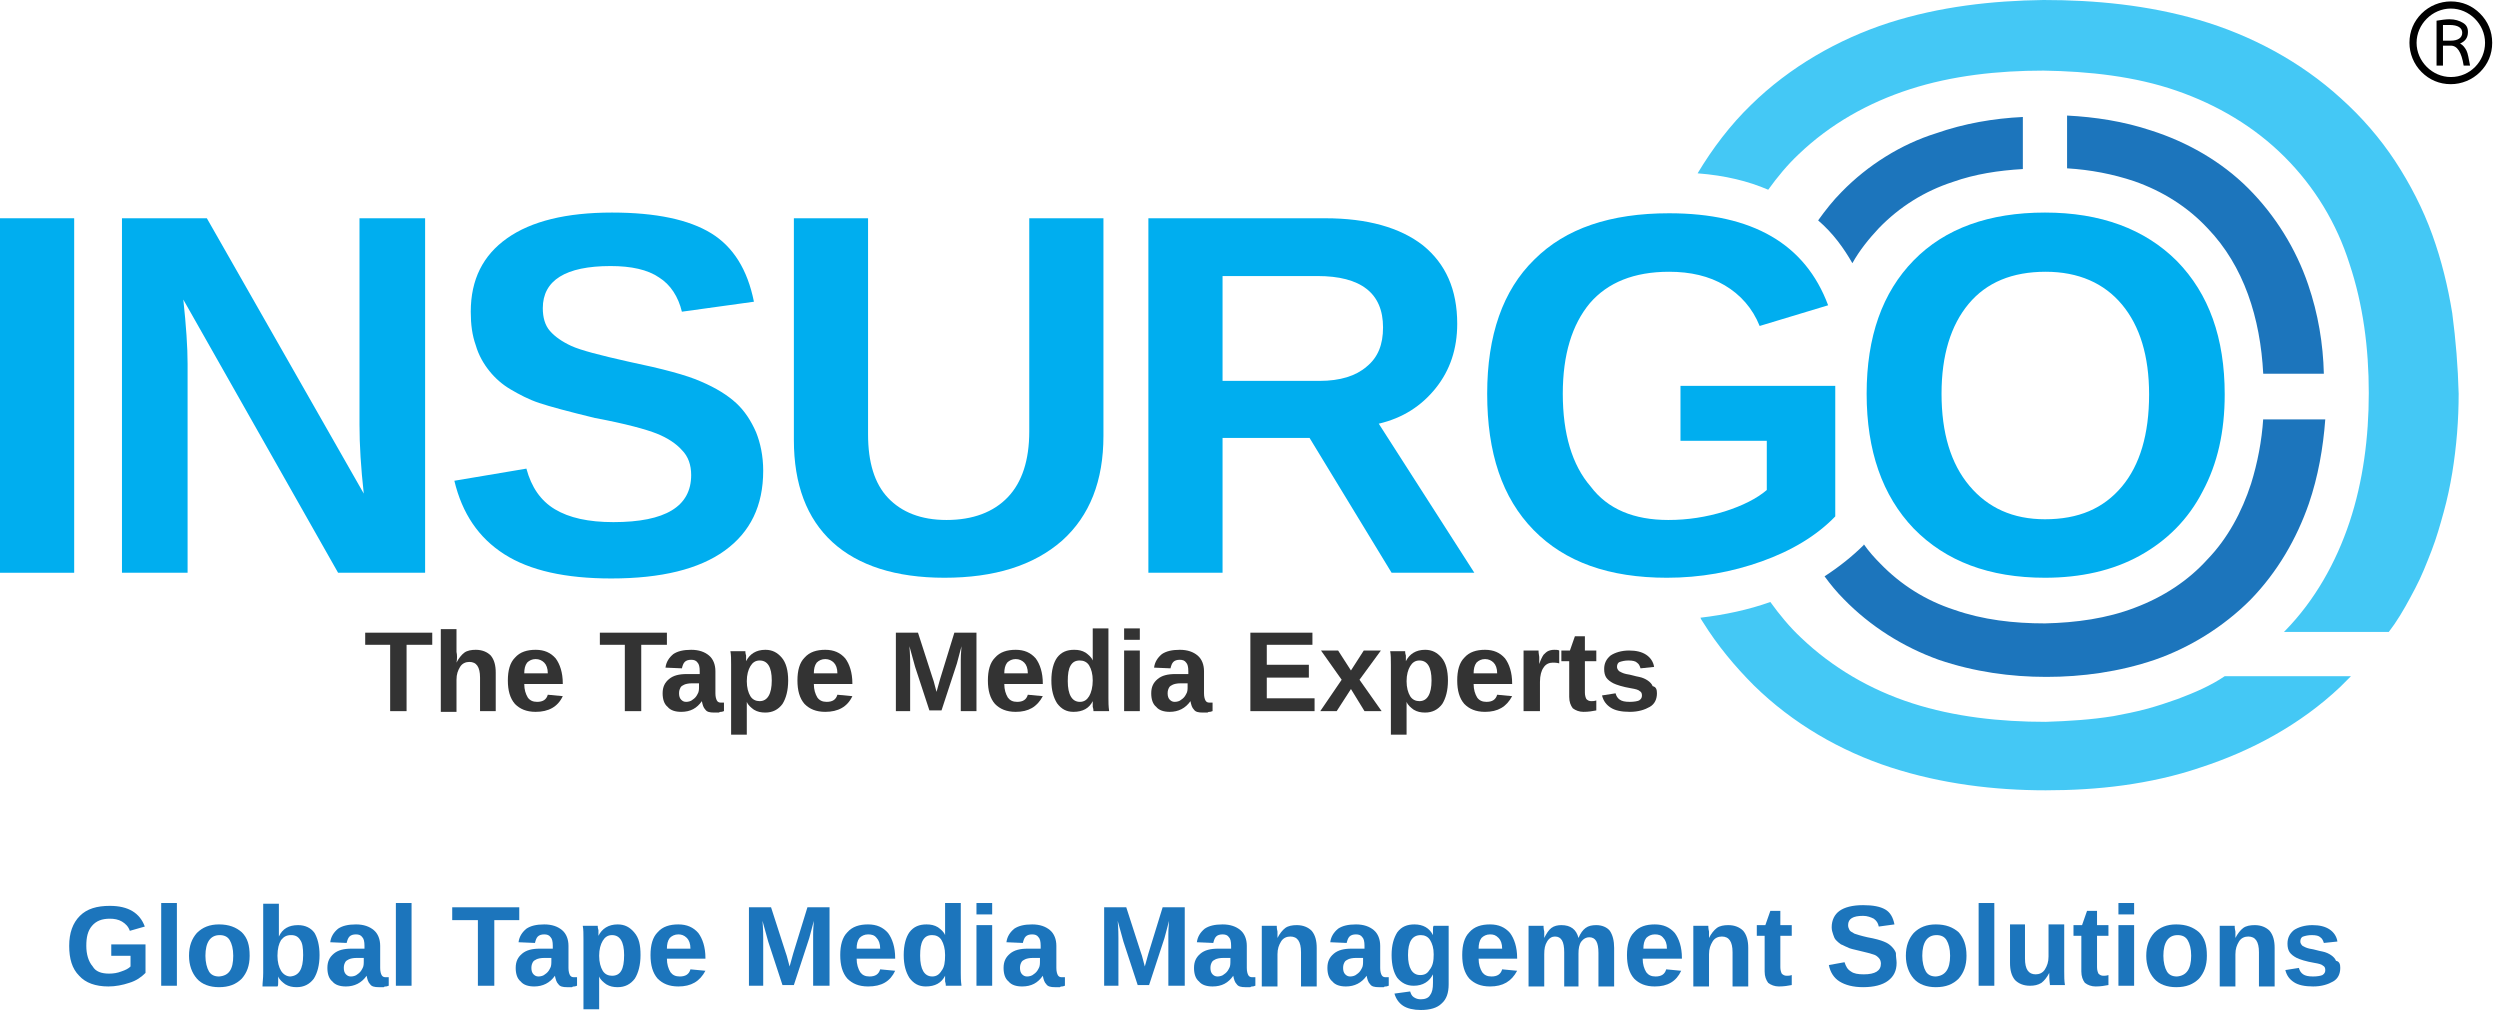 <?xml version="1.0" encoding="UTF-8"?> <svg xmlns="http://www.w3.org/2000/svg" width="250" height="101" viewBox="0 0 250 101" fill="none"><path d="M7.418 21.826H0V57.276H7.418V21.826Z" fill="#00AEEF"></path><path d="M33.809 57.276L18.331 29.958C18.616 32.597 18.759 34.737 18.759 36.377V57.276H12.197V21.826H20.685L36.377 49.359C36.092 46.791 35.949 44.508 35.949 42.44V21.826H42.511V57.276H33.809V57.276Z" fill="#00AEEF"></path><path d="M76.32 47.076C76.32 50.571 75.037 53.21 72.469 55.065C69.901 56.919 66.121 57.847 61.128 57.847C56.563 57.847 52.996 57.062 50.429 55.422C47.861 53.781 46.22 51.356 45.436 48.075L52.64 46.862C53.139 48.717 54.066 50.072 55.493 50.928C56.919 51.784 58.845 52.212 61.342 52.212C66.549 52.212 69.117 50.643 69.117 47.504C69.117 46.506 68.831 45.65 68.189 45.008C67.619 44.366 66.763 43.795 65.693 43.367C64.623 42.939 62.554 42.369 59.487 41.798C56.848 41.156 54.994 40.657 53.924 40.3C52.854 39.944 51.926 39.444 51.071 38.945C50.215 38.446 49.501 37.804 48.931 37.09C48.36 36.377 47.861 35.521 47.575 34.523C47.219 33.524 47.076 32.454 47.076 31.17C47.076 27.96 48.289 25.535 50.714 23.823C53.139 22.112 56.634 21.256 61.199 21.256C65.621 21.256 68.903 21.969 71.114 23.324C73.325 24.679 74.751 26.962 75.393 30.172L68.189 31.17C67.832 29.672 67.048 28.46 65.907 27.746C64.766 26.962 63.125 26.605 61.056 26.605C56.563 26.605 54.28 28.032 54.28 30.814C54.28 31.741 54.494 32.525 54.994 33.096C55.493 33.667 56.206 34.166 57.133 34.594C58.061 35.022 59.986 35.521 62.84 36.163C66.263 36.876 68.689 37.518 70.115 38.16C71.613 38.802 72.754 39.516 73.61 40.3C74.466 41.085 75.108 42.083 75.607 43.224C76.035 44.294 76.32 45.578 76.32 47.076Z" fill="#00AEEF"></path><path d="M94.438 57.775C89.588 57.775 85.807 56.563 83.239 54.209C80.672 51.855 79.388 48.431 79.388 44.009V21.826H86.806V43.439C86.806 46.22 87.448 48.36 88.803 49.787C90.158 51.213 92.084 51.998 94.652 51.998C97.291 51.998 99.359 51.213 100.786 49.715C102.213 48.218 102.926 46.006 102.926 43.153V21.826H110.344V43.581C110.344 48.075 108.989 51.57 106.207 54.066C103.354 56.563 99.431 57.775 94.438 57.775Z" fill="#00AEEF"></path><path d="M139.16 57.276L130.958 43.795H122.256V57.276H114.838V21.826H132.527C136.735 21.826 140.016 22.753 142.299 24.537C144.581 26.391 145.722 28.959 145.722 32.383C145.722 34.879 145.009 37.019 143.583 38.802C142.156 40.586 140.301 41.798 137.876 42.369L147.434 57.276H139.16ZM138.304 32.739C138.304 29.316 136.093 27.604 131.742 27.604H122.256V38.089H131.956C134.025 38.089 135.594 37.59 136.664 36.662C137.805 35.735 138.304 34.451 138.304 32.739Z" fill="#00AEEF"></path><path d="M166.835 51.998C168.761 51.998 170.616 51.712 172.47 51.142C174.253 50.571 175.68 49.858 176.679 49.002V44.08H168.048V38.588H183.526V51.641C181.671 53.567 179.175 55.065 176.179 56.135C173.184 57.205 170.045 57.775 166.693 57.775C160.915 57.775 156.493 56.206 153.354 52.996C150.216 49.787 148.718 45.293 148.718 39.373C148.718 33.524 150.287 29.03 153.426 25.963C156.564 22.825 161.058 21.327 166.907 21.327C175.252 21.327 180.53 24.394 182.813 30.528L175.965 32.597C175.252 30.814 174.039 29.458 172.47 28.531C170.901 27.604 169.047 27.176 166.907 27.176C163.412 27.176 160.772 28.246 158.989 30.314C157.206 32.454 156.279 35.45 156.279 39.373C156.279 43.367 157.206 46.506 159.061 48.645C160.773 50.928 163.412 51.998 166.835 51.998Z" fill="#00AEEF"></path><path d="M222.471 39.444C222.471 43.153 221.758 46.363 220.26 49.145C218.833 51.926 216.693 54.066 213.983 55.564C211.272 57.062 208.063 57.775 204.496 57.775C198.933 57.775 194.582 56.135 191.372 52.854C188.234 49.573 186.664 45.079 186.664 39.373C186.664 33.667 188.234 29.244 191.372 26.035C194.51 22.825 198.933 21.256 204.496 21.256C210.06 21.256 214.482 22.896 217.692 26.106C220.902 29.387 222.471 33.809 222.471 39.444ZM214.91 39.444C214.91 35.593 213.983 32.597 212.2 30.457C210.417 28.317 207.849 27.176 204.568 27.176C201.215 27.176 198.647 28.246 196.864 30.386C195.081 32.525 194.154 35.521 194.154 39.373C194.154 43.296 195.081 46.363 196.936 48.574C198.79 50.785 201.287 51.926 204.496 51.926C207.849 51.926 210.345 50.857 212.2 48.645C213.983 46.506 214.91 43.438 214.91 39.444Z" fill="#00AEEF"></path><path d="M226.323 41.869C226.18 44.081 225.752 46.292 225.11 48.36C224.183 51.213 222.756 53.852 220.759 55.921C218.833 58.061 216.337 59.701 213.484 60.771C210.702 61.841 207.635 62.269 204.496 62.34C201.358 62.34 198.291 61.984 195.438 60.985C192.585 60.058 190.088 58.489 188.02 56.349C187.449 55.778 186.878 55.136 186.379 54.423V54.494C185.238 55.636 183.883 56.705 182.456 57.633C183.027 58.417 183.669 59.202 184.382 59.915C187.021 62.626 190.302 64.694 193.868 65.978C197.435 67.191 201.073 67.69 204.639 67.69C208.205 67.69 211.914 67.191 215.481 65.978C218.976 64.766 222.328 62.697 225.039 59.986C227.749 57.205 229.675 53.852 230.888 50.357C231.815 47.647 232.314 44.794 232.528 41.941H226.323V41.869ZM230.816 28.46C229.604 24.893 227.535 21.541 224.825 18.831C222.114 16.12 218.69 14.194 215.124 13.053C212.342 12.126 209.489 11.698 206.707 11.555V16.833C209.061 16.976 211.272 17.404 213.412 18.117C216.265 19.116 218.762 20.685 220.759 22.825C224.397 26.605 226.037 31.812 226.323 37.376H232.385C232.314 34.38 231.815 31.384 230.816 28.46ZM184.168 19.187C183.312 20.043 182.527 21.042 181.814 22.04C183.312 23.324 184.382 24.822 185.238 26.32C185.951 25.036 186.878 23.895 187.877 22.825C189.945 20.685 192.442 19.116 195.295 18.189C197.506 17.404 199.86 17.047 202.285 16.905V11.698C199.361 11.84 196.436 12.34 193.583 13.338C190.159 14.408 186.807 16.477 184.168 19.187Z" fill="#1C75BC"></path><path d="M245.224 31.313C244.796 28.674 244.154 26.035 243.227 23.467C242.3 20.899 241.016 18.402 239.518 16.12C238.02 13.838 236.166 11.698 234.097 9.843C230.032 6.134 225.039 3.495 219.903 1.997C214.767 0.499 209.489 0 204.354 0C199.218 0.071 194.011 0.642 188.876 2.282C183.811 3.923 178.961 6.705 175.109 10.485C173.041 12.482 171.258 14.836 169.76 17.333C172.542 17.547 174.824 18.117 176.821 18.973C177.748 17.689 178.747 16.477 179.888 15.407C183.027 12.411 186.807 10.271 191.015 8.916C195.224 7.561 199.789 7.061 204.354 7.061C208.919 7.133 213.484 7.632 217.621 9.059C221.758 10.485 225.467 12.696 228.462 15.692C231.458 18.688 233.669 22.326 234.953 26.391C236.308 30.457 236.879 34.808 236.879 39.301C236.879 43.724 236.308 48.146 234.953 52.212C233.598 56.278 231.458 60.058 228.534 63.054C228.462 63.125 228.462 63.125 228.391 63.196H238.876C239.09 62.911 239.233 62.697 239.447 62.412C240.231 61.27 240.873 60.058 241.515 58.845C242.157 57.633 242.657 56.349 243.156 55.065C243.655 53.781 244.012 52.497 244.368 51.213C244.725 49.929 245.01 48.574 245.224 47.29C245.652 44.651 245.866 42.012 245.866 39.373C245.795 36.662 245.581 34.023 245.224 31.313ZM217.763 69.901C216.765 70.258 215.695 70.614 214.625 70.9C213.555 71.185 212.485 71.399 211.344 71.613C209.133 71.97 206.85 72.112 204.568 72.184C200.003 72.184 195.438 71.684 191.229 70.329C187.021 68.974 183.241 66.763 180.102 63.767C178.961 62.697 177.962 61.484 177.035 60.2C174.824 60.985 172.47 61.484 170.045 61.77C170.116 61.984 170.259 62.126 170.33 62.269C171.757 64.552 173.469 66.62 175.395 68.546C179.246 72.326 184.025 75.108 189.09 76.749C194.154 78.389 199.432 79.031 204.568 79.031C207.135 79.031 209.775 78.888 212.342 78.532C214.91 78.175 217.549 77.605 220.046 76.749C225.11 75.108 230.032 72.469 234.026 68.689C234.383 68.332 234.739 67.975 235.096 67.619H222.471C221.116 68.546 219.475 69.259 217.763 69.901Z" fill="#44C8F5"></path><path d="M40.657 64.48V71.114H39.016V64.48H36.52V63.268H43.225V64.48H40.657Z" fill="#333333"></path><path d="M45.65 66.263C45.864 65.835 46.149 65.479 46.434 65.265C46.72 65.051 47.148 64.98 47.575 64.98C48.217 64.98 48.717 65.194 49.073 65.55C49.43 65.978 49.573 66.549 49.573 67.262V71.114H48.004V67.761C48.004 66.691 47.647 66.192 46.934 66.192C46.577 66.192 46.22 66.335 46.006 66.691C45.792 67.048 45.65 67.405 45.65 67.975V71.185H44.08V62.911H45.65V65.194C45.721 65.479 45.721 65.907 45.65 66.263Z" fill="#333333"></path><path d="M53.567 71.185C52.64 71.185 51.998 70.9 51.499 70.4C50.999 69.83 50.785 69.045 50.785 68.047C50.785 67.048 50.999 66.263 51.499 65.764C51.998 65.194 52.711 64.98 53.567 64.98C54.423 64.98 55.065 65.265 55.564 65.835C55.992 66.406 56.278 67.262 56.278 68.332V68.403H52.426C52.426 68.974 52.569 69.402 52.782 69.758C52.996 70.044 53.282 70.186 53.71 70.186C54.28 70.186 54.637 69.972 54.78 69.473L56.278 69.616C55.778 70.686 54.851 71.185 53.567 71.185ZM53.567 65.907C53.21 65.907 52.925 66.049 52.711 66.263C52.497 66.549 52.426 66.905 52.426 67.333H54.78C54.78 66.834 54.637 66.477 54.423 66.263C54.209 66.049 53.924 65.907 53.567 65.907Z" fill="#333333"></path><path d="M64.124 64.48V71.114H62.483V64.48H59.986V63.268H66.691V64.48H64.124Z" fill="#333333"></path><path d="M68.118 71.185C67.547 71.185 67.048 71.042 66.763 70.686C66.406 70.4 66.263 69.901 66.263 69.331C66.263 68.689 66.477 68.26 66.905 67.904C67.333 67.547 67.904 67.405 68.688 67.405H69.972V67.119C69.972 66.691 69.901 66.406 69.758 66.263C69.616 66.049 69.402 65.978 69.116 65.978C68.831 65.978 68.617 66.049 68.475 66.192C68.332 66.335 68.26 66.549 68.189 66.834L66.549 66.763C66.62 66.192 66.905 65.764 67.333 65.407C67.761 65.122 68.332 64.98 69.116 64.98C69.901 64.98 70.472 65.194 70.9 65.55C71.328 65.907 71.541 66.477 71.541 67.119V69.331C71.541 69.687 71.613 69.901 71.684 70.044C71.755 70.186 71.898 70.258 72.041 70.258C72.183 70.258 72.255 70.258 72.397 70.258V71.114C72.326 71.114 72.255 71.185 72.112 71.185C72.041 71.185 71.969 71.185 71.898 71.256C71.827 71.256 71.755 71.256 71.684 71.256C71.613 71.256 71.47 71.256 71.399 71.256C70.971 71.256 70.686 71.185 70.543 70.971C70.329 70.757 70.258 70.472 70.186 70.115C69.687 70.828 69.045 71.185 68.118 71.185ZM69.972 68.332H69.188C68.831 68.332 68.546 68.403 68.403 68.475C68.26 68.546 68.118 68.617 68.046 68.76C67.975 68.903 67.904 69.045 67.904 69.331C67.904 69.616 67.975 69.83 68.118 69.972C68.26 70.115 68.403 70.186 68.617 70.186C68.831 70.186 69.116 70.115 69.259 69.972C69.473 69.83 69.616 69.687 69.758 69.402C69.901 69.188 69.901 68.903 69.901 68.689V68.332H69.972Z" fill="#333333"></path><path d="M78.817 68.047C78.817 69.045 78.603 69.83 78.246 70.4C77.819 70.971 77.248 71.256 76.535 71.256C76.107 71.256 75.75 71.185 75.393 70.971C75.108 70.757 74.823 70.543 74.68 70.186C74.68 70.329 74.68 70.614 74.68 71.185V73.468H73.111V66.477C73.111 65.907 73.111 65.479 73.04 65.122H74.537C74.537 65.194 74.537 65.336 74.609 65.55C74.609 65.764 74.609 65.978 74.609 66.121C74.965 65.407 75.607 64.98 76.535 64.98C77.248 64.98 77.747 65.265 78.175 65.764C78.603 66.263 78.817 67.048 78.817 68.047ZM77.177 68.047C77.177 66.691 76.749 66.049 75.964 66.049C75.536 66.049 75.251 66.263 75.037 66.62C74.823 66.977 74.68 67.476 74.68 68.118C74.68 68.76 74.823 69.259 75.037 69.616C75.251 69.972 75.607 70.115 75.964 70.115C76.749 70.115 77.177 69.402 77.177 68.047Z" fill="#333333"></path><path d="M82.526 71.185C81.599 71.185 80.957 70.9 80.457 70.4C79.958 69.83 79.744 69.045 79.744 68.047C79.744 67.048 79.958 66.263 80.457 65.764C80.957 65.194 81.67 64.98 82.526 64.98C83.382 64.98 84.024 65.265 84.523 65.835C84.951 66.406 85.237 67.262 85.237 68.332V68.403H81.385C81.385 68.974 81.527 69.402 81.741 69.758C81.955 70.044 82.241 70.186 82.669 70.186C83.239 70.186 83.596 69.972 83.739 69.473L85.237 69.616C84.737 70.686 83.81 71.185 82.526 71.185ZM82.526 65.907C82.169 65.907 81.884 66.049 81.67 66.263C81.456 66.549 81.385 66.905 81.385 67.333H83.739C83.739 66.834 83.596 66.477 83.382 66.263C83.168 66.049 82.883 65.907 82.526 65.907Z" fill="#333333"></path><path d="M96.078 71.114V66.335C96.078 66.192 96.078 66.121 96.078 65.978C96.078 65.835 96.078 65.407 96.15 64.623C95.864 65.621 95.722 66.335 95.579 66.691L94.152 71.042H92.94L91.513 66.691L90.943 64.623C91.014 65.479 91.014 66.049 91.014 66.335V71.114H89.587V63.268H91.799L93.225 67.69L93.368 68.118L93.653 69.188L94.01 67.904L95.436 63.268H97.647V71.114H96.078Z" fill="#333333"></path><path d="M101.571 71.185C100.643 71.185 100.001 70.9 99.502 70.4C99.003 69.83 98.789 69.045 98.789 68.047C98.789 67.048 99.003 66.263 99.502 65.764C100.001 65.194 100.715 64.98 101.571 64.98C102.427 64.98 103.068 65.265 103.568 65.835C103.996 66.406 104.281 67.262 104.281 68.332V68.403H100.429C100.429 68.974 100.572 69.402 100.786 69.758C101 70.044 101.285 70.186 101.713 70.186C102.284 70.186 102.64 69.972 102.783 69.473L104.281 69.616C103.71 70.686 102.854 71.185 101.571 71.185ZM101.571 65.907C101.214 65.907 100.929 66.049 100.715 66.263C100.501 66.549 100.429 66.905 100.429 67.333H102.783C102.783 66.834 102.64 66.477 102.427 66.263C102.213 66.049 101.927 65.907 101.571 65.907Z" fill="#333333"></path><path d="M109.345 71.114C109.345 71.042 109.345 70.9 109.274 70.686C109.274 70.472 109.274 70.258 109.274 70.115C108.917 70.828 108.275 71.185 107.348 71.185C106.635 71.185 106.136 70.9 105.708 70.329C105.351 69.758 105.137 69.045 105.137 68.047C105.137 67.048 105.351 66.263 105.708 65.764C106.136 65.194 106.706 64.98 107.419 64.98C107.847 64.98 108.204 65.051 108.561 65.265C108.846 65.479 109.131 65.693 109.274 66.049V65.051V62.84H110.843V69.83C110.843 70.186 110.843 70.614 110.915 71.114H109.345ZM109.274 68.047C109.274 67.405 109.131 66.905 108.917 66.549C108.703 66.192 108.347 66.049 107.99 66.049C107.562 66.049 107.277 66.192 107.063 66.549C106.849 66.905 106.777 67.405 106.777 68.118C106.777 69.473 107.205 70.186 107.99 70.186C108.418 70.186 108.703 69.972 108.917 69.616C109.131 69.259 109.274 68.689 109.274 68.047Z" fill="#333333"></path><path d="M112.412 62.84H113.982V63.981H112.412V62.84ZM112.412 65.051H113.982V71.114H112.412V65.051Z" fill="#333333"></path><path d="M116.977 71.185C116.407 71.185 115.907 71.042 115.622 70.686C115.265 70.4 115.123 69.901 115.123 69.331C115.123 68.689 115.337 68.26 115.765 67.904C116.193 67.547 116.763 67.405 117.548 67.405H118.832V67.119C118.832 66.691 118.761 66.406 118.618 66.263C118.475 66.049 118.261 65.978 117.976 65.978C117.691 65.978 117.477 66.049 117.334 66.192C117.191 66.335 117.12 66.549 117.049 66.834L115.408 66.763C115.479 66.192 115.765 65.764 116.193 65.407C116.621 65.122 117.191 64.98 117.976 64.98C118.761 64.98 119.331 65.194 119.759 65.55C120.187 65.907 120.401 66.477 120.401 67.119V69.331C120.401 69.687 120.472 69.901 120.544 70.044C120.615 70.186 120.758 70.258 120.9 70.258C121.043 70.258 121.114 70.258 121.257 70.258V71.114C121.186 71.114 121.114 71.185 120.972 71.185C120.9 71.185 120.829 71.185 120.758 71.256C120.686 71.256 120.615 71.256 120.544 71.256C120.472 71.256 120.33 71.256 120.258 71.256C119.83 71.256 119.545 71.185 119.402 70.971C119.188 70.757 119.117 70.472 119.046 70.115C118.547 70.828 117.833 71.185 116.977 71.185ZM118.832 68.332H118.047C117.691 68.332 117.405 68.403 117.263 68.475C117.12 68.546 116.977 68.617 116.906 68.76C116.835 68.903 116.763 69.045 116.763 69.331C116.763 69.616 116.835 69.83 116.977 69.972C117.12 70.115 117.263 70.186 117.477 70.186C117.691 70.186 117.976 70.115 118.119 69.972C118.333 69.83 118.475 69.687 118.618 69.402C118.761 69.188 118.761 68.903 118.761 68.689V68.332H118.832Z" fill="#333333"></path><path d="M125.037 71.114V63.268H131.243V64.48H126.678V66.477H130.886V67.761H126.678V69.83H131.457V71.114H125.037Z" fill="#333333"></path><path d="M136.45 71.114L135.095 68.903L133.668 71.114H132.027L134.167 67.975L132.099 65.051H133.811L135.095 67.048L136.378 65.051H138.09L135.95 67.975L138.162 71.114H136.45Z" fill="#333333"></path><path d="M144.795 68.047C144.795 69.045 144.581 69.83 144.224 70.4C143.796 70.971 143.226 71.256 142.513 71.256C142.085 71.256 141.728 71.185 141.371 70.971C141.086 70.757 140.801 70.543 140.658 70.186C140.658 70.329 140.658 70.614 140.658 71.185V73.468H139.089V66.477C139.089 65.907 139.089 65.479 139.017 65.122H140.515C140.515 65.194 140.515 65.336 140.587 65.55C140.587 65.764 140.587 65.978 140.587 66.121C140.943 65.407 141.585 64.98 142.513 64.98C143.226 64.98 143.725 65.265 144.153 65.764C144.581 66.263 144.795 67.048 144.795 68.047ZM143.154 68.047C143.154 66.691 142.727 66.049 141.942 66.049C141.514 66.049 141.229 66.263 141.015 66.62C140.801 66.977 140.658 67.476 140.658 68.118C140.658 68.76 140.801 69.259 141.015 69.616C141.229 69.972 141.585 70.115 141.942 70.115C142.727 70.115 143.154 69.402 143.154 68.047Z" fill="#333333"></path><path d="M148.504 71.185C147.577 71.185 146.935 70.9 146.436 70.4C145.936 69.83 145.722 69.045 145.722 68.047C145.722 67.048 145.936 66.263 146.436 65.764C146.935 65.194 147.648 64.98 148.504 64.98C149.36 64.98 150.002 65.265 150.501 65.835C150.929 66.406 151.215 67.262 151.215 68.332V68.403H147.363C147.363 68.974 147.506 69.402 147.72 69.758C147.933 70.044 148.219 70.186 148.647 70.186C149.217 70.186 149.574 69.972 149.717 69.473L151.215 69.616C150.644 70.686 149.788 71.185 148.504 71.185ZM148.504 65.907C148.148 65.907 147.862 66.049 147.648 66.263C147.434 66.549 147.363 66.905 147.363 67.333H149.717C149.717 66.834 149.574 66.477 149.36 66.263C149.146 66.049 148.861 65.907 148.504 65.907Z" fill="#333333"></path><path d="M152.356 71.114V66.477C152.356 66.121 152.356 65.907 152.356 65.621C152.356 65.407 152.356 65.194 152.356 65.051H153.854C153.854 65.122 153.854 65.336 153.925 65.693C153.925 66.049 153.925 66.263 153.925 66.406C154.068 65.978 154.21 65.693 154.353 65.479C154.496 65.336 154.638 65.194 154.781 65.122C154.924 65.051 155.138 64.98 155.423 64.98C155.637 64.98 155.78 64.98 155.922 65.051V66.335C155.637 66.263 155.423 66.263 155.28 66.263C154.924 66.263 154.567 66.406 154.353 66.763C154.139 67.048 153.996 67.547 153.996 68.189V71.114H152.356Z" fill="#333333"></path><path d="M158.347 71.185C157.919 71.185 157.563 71.042 157.277 70.828C157.063 70.543 156.921 70.186 156.921 69.687V66.121H156.136V65.051H156.992L157.491 63.624H158.49V65.051H159.631V66.121H158.49V69.259C158.49 69.544 158.561 69.758 158.633 69.901C158.775 70.044 158.918 70.115 159.132 70.115C159.275 70.115 159.417 70.115 159.631 70.044V71.042C159.275 71.114 158.847 71.185 158.347 71.185Z" fill="#333333"></path><path d="M165.694 69.33C165.694 69.901 165.48 70.4 164.981 70.686C164.482 70.971 163.84 71.185 162.984 71.185C162.128 71.185 161.486 71.042 161.058 70.757C160.63 70.472 160.345 70.115 160.202 69.544L161.557 69.33C161.628 69.616 161.771 69.83 161.985 69.972C162.199 70.115 162.484 70.186 162.984 70.186C163.412 70.186 163.768 70.115 163.911 70.044C164.125 69.901 164.196 69.758 164.196 69.544C164.196 69.331 164.125 69.188 163.982 69.117C163.84 68.974 163.554 68.903 163.126 68.831C162.27 68.689 161.628 68.475 161.343 68.332C161.058 68.189 160.773 67.975 160.63 67.761C160.487 67.547 160.416 67.262 160.416 66.905C160.416 66.335 160.63 65.907 161.058 65.55C161.486 65.265 162.128 65.051 162.912 65.051C163.626 65.051 164.196 65.193 164.624 65.479C165.052 65.764 165.337 66.192 165.409 66.691L164.054 66.834C163.982 66.62 163.911 66.406 163.697 66.263C163.554 66.121 163.269 66.049 162.841 66.049C162.484 66.049 162.199 66.121 161.985 66.192C161.771 66.263 161.7 66.477 161.7 66.691C161.7 66.834 161.771 66.977 161.914 67.119C162.056 67.191 162.27 67.333 162.627 67.405C163.126 67.476 163.483 67.619 163.911 67.69C164.268 67.761 164.553 67.904 164.767 68.047C164.981 68.189 165.195 68.403 165.266 68.617C165.623 68.689 165.694 68.974 165.694 69.33Z" fill="#333333"></path><path d="M10.913 97.362C11.341 97.362 11.769 97.291 12.126 97.148C12.554 97.006 12.839 96.863 13.053 96.649V95.579H11.127V94.438H14.551V97.291C14.123 97.719 13.624 98.076 12.91 98.29C12.268 98.504 11.555 98.646 10.842 98.646C9.558 98.646 8.559 98.29 7.917 97.576C7.204 96.863 6.919 95.864 6.919 94.581C6.919 93.297 7.275 92.298 7.989 91.585C8.702 90.871 9.701 90.586 10.985 90.586C12.839 90.586 13.98 91.299 14.48 92.655L12.982 93.083C12.839 92.655 12.554 92.369 12.197 92.155C11.84 91.941 11.412 91.87 10.985 91.87C10.2 91.87 9.629 92.084 9.201 92.583C8.773 93.083 8.631 93.725 8.631 94.581C8.631 95.436 8.845 96.15 9.273 96.649C9.558 97.148 10.129 97.362 10.913 97.362Z" fill="#1C75BC"></path><path d="M17.689 90.301H16.12V98.575H17.689V90.301Z" fill="#1C75BC"></path><path d="M24.965 95.579C24.965 96.578 24.679 97.291 24.18 97.862C23.61 98.432 22.896 98.718 21.898 98.718C20.97 98.718 20.186 98.432 19.686 97.862C19.187 97.291 18.902 96.506 18.902 95.579C18.902 94.581 19.187 93.867 19.686 93.297C20.257 92.726 20.97 92.441 21.898 92.441C22.896 92.441 23.61 92.726 24.18 93.225C24.751 93.796 24.965 94.509 24.965 95.579ZM23.324 95.579C23.324 94.866 23.181 94.367 22.968 94.01C22.753 93.653 22.397 93.511 21.969 93.511C21.042 93.511 20.542 94.224 20.542 95.579C20.542 96.221 20.685 96.792 20.899 97.148C21.113 97.505 21.47 97.648 21.898 97.648C22.896 97.576 23.324 96.934 23.324 95.579Z" fill="#1C75BC"></path><path d="M31.955 95.508C31.955 96.506 31.741 97.291 31.384 97.862C30.956 98.432 30.386 98.717 29.672 98.717C29.244 98.717 28.888 98.646 28.531 98.432C28.246 98.218 27.96 98.004 27.818 97.647C27.818 97.79 27.818 97.933 27.818 98.218C27.818 98.432 27.818 98.575 27.746 98.646H26.248C26.248 98.289 26.32 97.862 26.32 97.291V90.372H27.889V92.655V93.653C28.246 92.868 28.888 92.512 29.815 92.512C30.528 92.512 31.099 92.797 31.455 93.296C31.741 93.796 31.955 94.509 31.955 95.508ZM30.314 95.508C30.314 94.794 30.243 94.295 30.029 94.01C29.815 93.653 29.53 93.51 29.102 93.51C28.674 93.51 28.388 93.653 28.103 94.01C27.889 94.366 27.746 94.866 27.746 95.579C27.746 96.221 27.889 96.72 28.103 97.077C28.317 97.433 28.674 97.647 29.03 97.647C29.886 97.576 30.314 96.934 30.314 95.508Z" fill="#1C75BC"></path><path d="M34.594 98.646C34.023 98.646 33.524 98.504 33.239 98.147C32.882 97.862 32.739 97.362 32.739 96.792C32.739 96.15 32.953 95.722 33.381 95.365C33.809 95.008 34.38 94.866 35.164 94.866H36.448V94.581C36.448 94.153 36.377 93.867 36.234 93.725C36.092 93.511 35.878 93.439 35.593 93.439C35.307 93.439 35.093 93.511 34.95 93.653C34.808 93.796 34.736 94.01 34.665 94.295L33.025 94.224C33.096 93.653 33.381 93.225 33.809 92.869C34.237 92.583 34.808 92.441 35.593 92.441C36.377 92.441 36.948 92.655 37.376 93.011C37.804 93.368 38.018 93.939 38.018 94.581V96.792C38.018 97.148 38.089 97.362 38.16 97.505C38.232 97.648 38.374 97.719 38.517 97.719C38.66 97.719 38.731 97.719 38.874 97.719V98.575C38.802 98.575 38.731 98.646 38.588 98.646C38.517 98.646 38.446 98.646 38.374 98.718C38.303 98.718 38.232 98.718 38.16 98.718C38.089 98.718 37.946 98.718 37.875 98.718C37.447 98.718 37.162 98.646 37.019 98.432C36.805 98.218 36.734 97.933 36.662 97.576C36.163 98.29 35.45 98.646 34.594 98.646ZM36.448 95.793H35.664C35.307 95.793 35.022 95.864 34.879 95.936C34.737 96.007 34.594 96.078 34.523 96.221C34.451 96.364 34.38 96.506 34.38 96.792C34.38 97.077 34.451 97.291 34.594 97.434C34.737 97.576 34.879 97.648 35.093 97.648C35.307 97.648 35.593 97.576 35.735 97.434C35.949 97.291 36.092 97.148 36.234 96.863C36.377 96.649 36.377 96.364 36.377 96.078V95.793H36.448Z" fill="#1C75BC"></path><path d="M41.156 90.301H39.587V98.575H41.156V90.301Z" fill="#1C75BC"></path><path d="M49.43 92.013V98.575H47.789V92.013H45.222V90.729H51.926V92.013H49.43Z" fill="#1C75BC"></path><path d="M53.424 98.646C52.854 98.646 52.354 98.504 52.069 98.147C51.712 97.862 51.57 97.362 51.57 96.792C51.57 96.15 51.784 95.722 52.212 95.365C52.64 95.008 53.21 94.866 53.995 94.866H55.279V94.581C55.279 94.153 55.208 93.867 55.065 93.725C54.922 93.511 54.708 93.439 54.423 93.439C54.138 93.439 53.924 93.511 53.781 93.653C53.638 93.796 53.567 94.01 53.496 94.295L51.855 94.224C51.926 93.653 52.212 93.225 52.64 92.869C53.068 92.583 53.638 92.441 54.423 92.441C55.208 92.441 55.778 92.655 56.206 93.011C56.634 93.368 56.848 93.939 56.848 94.581V96.792C56.848 97.148 56.919 97.362 56.991 97.505C57.062 97.648 57.205 97.719 57.347 97.719C57.49 97.719 57.561 97.719 57.704 97.719V98.575C57.633 98.575 57.561 98.646 57.419 98.646C57.347 98.646 57.276 98.646 57.205 98.718C57.133 98.718 57.062 98.718 56.991 98.718C56.919 98.718 56.777 98.718 56.705 98.718C56.278 98.718 55.992 98.646 55.849 98.432C55.636 98.218 55.564 97.933 55.493 97.576C54.994 98.29 54.28 98.646 53.424 98.646ZM55.208 95.793H54.423C54.066 95.793 53.781 95.864 53.638 95.936C53.496 96.007 53.353 96.078 53.282 96.221C53.21 96.364 53.139 96.506 53.139 96.792C53.139 97.077 53.21 97.291 53.353 97.434C53.496 97.576 53.638 97.648 53.852 97.648C54.066 97.648 54.352 97.576 54.494 97.434C54.708 97.291 54.851 97.148 54.993 96.863C55.136 96.649 55.136 96.364 55.136 96.078V95.793H55.208Z" fill="#1C75BC"></path><path d="M64.052 95.508C64.052 96.506 63.838 97.291 63.482 97.862C63.054 98.432 62.483 98.718 61.77 98.718C61.342 98.718 60.985 98.646 60.629 98.432C60.343 98.218 60.058 98.004 59.915 97.648C59.915 97.79 59.915 98.076 59.915 98.646V100.929H58.346V93.939C58.346 93.368 58.346 92.94 58.275 92.583H59.773C59.773 92.655 59.773 92.797 59.844 93.011C59.844 93.225 59.844 93.439 59.844 93.582C60.2 92.869 60.842 92.441 61.77 92.441C62.483 92.441 62.982 92.726 63.41 93.225C63.91 93.796 64.052 94.509 64.052 95.508ZM62.412 95.508C62.412 94.153 61.984 93.511 61.199 93.511C60.771 93.511 60.486 93.725 60.272 94.081C60.058 94.438 59.915 94.937 59.915 95.579C59.915 96.221 60.058 96.72 60.272 97.077C60.486 97.434 60.843 97.576 61.199 97.576C62.055 97.576 62.412 96.934 62.412 95.508Z" fill="#1C75BC"></path><path d="M67.833 98.646C66.905 98.646 66.263 98.361 65.764 97.862C65.265 97.291 65.051 96.506 65.051 95.508C65.051 94.509 65.265 93.725 65.764 93.225C66.263 92.655 66.977 92.441 67.833 92.441C68.689 92.441 69.33 92.726 69.83 93.297C70.258 93.867 70.543 94.723 70.543 95.793V95.864H66.691C66.691 96.435 66.834 96.863 67.048 97.22C67.262 97.505 67.547 97.648 67.975 97.648C68.546 97.648 68.903 97.434 69.045 96.934L70.543 97.077C69.972 98.147 69.117 98.646 67.833 98.646ZM67.833 93.439C67.476 93.439 67.191 93.582 66.977 93.796C66.763 94.081 66.691 94.438 66.691 94.866H69.045C69.045 94.367 68.903 94.01 68.689 93.796C68.403 93.511 68.118 93.439 67.833 93.439Z" fill="#1C75BC"></path><path d="M81.314 98.575V93.796C81.314 93.653 81.314 93.582 81.314 93.439C81.314 93.297 81.314 92.869 81.385 92.084C81.1 93.083 80.957 93.796 80.814 94.153L79.388 98.504H78.246L76.82 94.153L76.249 92.084C76.321 92.94 76.321 93.511 76.321 93.796V98.575H74.894V90.729H77.105L78.532 95.151L78.674 95.579L78.96 96.649L79.316 95.365L80.743 90.729H82.954V98.575H81.314Z" fill="#1C75BC"></path><path d="M86.806 98.646C85.878 98.646 85.237 98.361 84.737 97.862C84.238 97.291 84.024 96.506 84.024 95.508C84.024 94.509 84.238 93.725 84.737 93.225C85.237 92.655 85.95 92.441 86.806 92.441C87.662 92.441 88.304 92.726 88.803 93.297C89.231 93.867 89.516 94.723 89.516 95.793V95.864H85.665C85.665 96.435 85.807 96.863 86.021 97.22C86.235 97.505 86.52 97.648 86.948 97.648C87.519 97.648 87.876 97.434 88.018 96.934L89.516 97.077C89.017 98.147 88.161 98.646 86.806 98.646ZM86.806 93.439C86.449 93.439 86.164 93.582 85.95 93.796C85.736 94.081 85.665 94.438 85.665 94.866H88.018C88.018 94.367 87.876 94.01 87.662 93.796C87.448 93.511 87.162 93.439 86.806 93.439Z" fill="#1C75BC"></path><path d="M94.58 98.575C94.58 98.503 94.58 98.361 94.509 98.147C94.509 97.933 94.509 97.719 94.509 97.576C94.152 98.29 93.51 98.646 92.583 98.646C91.87 98.646 91.371 98.361 90.943 97.79C90.586 97.22 90.372 96.506 90.372 95.508C90.372 94.509 90.586 93.725 90.943 93.225C91.371 92.655 91.941 92.441 92.655 92.441C93.082 92.441 93.439 92.512 93.796 92.726C94.081 92.94 94.366 93.154 94.509 93.51V92.512V90.301H96.078V97.291C96.078 97.647 96.078 98.076 96.15 98.575H94.58ZM94.509 95.508C94.509 94.866 94.366 94.366 94.152 94.01C93.939 93.653 93.582 93.51 93.225 93.51C92.797 93.51 92.512 93.653 92.298 94.01C92.084 94.366 92.013 94.866 92.013 95.579C92.013 96.934 92.441 97.647 93.225 97.647C93.653 97.647 93.939 97.433 94.152 97.077C94.438 96.72 94.509 96.221 94.509 95.508Z" fill="#1C75BC"></path><path d="M97.647 90.301H99.217V91.442H97.647V90.301ZM97.647 92.512H99.217V98.575H97.647V92.512Z" fill="#1C75BC"></path><path d="M102.212 98.646C101.642 98.646 101.143 98.504 100.857 98.147C100.501 97.862 100.358 97.362 100.358 96.792C100.358 96.15 100.572 95.722 101 95.365C101.428 95.008 101.998 94.866 102.783 94.866H104.067V94.581C104.067 94.153 103.996 93.867 103.853 93.725C103.71 93.511 103.496 93.439 103.211 93.439C102.926 93.439 102.712 93.511 102.569 93.653C102.426 93.796 102.355 94.01 102.284 94.295L100.643 94.224C100.715 93.653 101 93.225 101.428 92.869C101.856 92.583 102.426 92.441 103.211 92.441C103.996 92.441 104.566 92.655 104.994 93.011C105.422 93.368 105.636 93.939 105.636 94.581V96.792C105.636 97.148 105.707 97.362 105.779 97.505C105.85 97.648 105.993 97.719 106.135 97.719C106.278 97.719 106.349 97.719 106.492 97.719V98.575C106.421 98.575 106.349 98.646 106.207 98.646C106.135 98.646 106.064 98.646 105.993 98.718C105.921 98.718 105.85 98.718 105.779 98.718C105.707 98.718 105.565 98.718 105.494 98.718C105.066 98.718 104.78 98.646 104.638 98.432C104.424 98.218 104.352 97.933 104.281 97.576C103.782 98.29 103.14 98.646 102.212 98.646ZM104.067 95.793H103.282C102.926 95.793 102.64 95.864 102.498 95.936C102.355 96.007 102.212 96.078 102.141 96.221C102.07 96.364 101.998 96.506 101.998 96.792C101.998 97.077 102.07 97.291 102.212 97.434C102.355 97.576 102.498 97.648 102.712 97.648C102.926 97.648 103.211 97.576 103.354 97.434C103.568 97.291 103.71 97.148 103.853 96.863C103.996 96.649 103.996 96.364 103.996 96.078V95.793H104.067Z" fill="#1C75BC"></path><path d="M116.835 98.575V93.796C116.835 93.653 116.835 93.582 116.835 93.439C116.835 93.297 116.835 92.869 116.906 92.084C116.621 93.083 116.478 93.796 116.335 94.153L114.909 98.504H113.768L112.341 94.153L111.77 92.084C111.842 92.94 111.842 93.511 111.842 93.796V98.575H110.415V90.729H112.626L114.053 95.151L114.196 95.579L114.481 96.649L114.837 95.365L116.264 90.729H118.475V98.575H116.835Z" fill="#1C75BC"></path><path d="M121.257 98.646C120.686 98.646 120.187 98.504 119.902 98.147C119.545 97.862 119.402 97.362 119.402 96.792C119.402 96.15 119.616 95.722 120.044 95.365C120.472 95.008 121.043 94.866 121.828 94.866H123.111V94.581C123.111 94.153 123.04 93.867 122.897 93.725C122.755 93.511 122.541 93.439 122.256 93.439C121.97 93.439 121.756 93.511 121.614 93.653C121.471 93.796 121.4 94.01 121.328 94.295L119.688 94.224C119.759 93.653 120.044 93.225 120.472 92.869C120.9 92.583 121.471 92.441 122.256 92.441C123.04 92.441 123.611 92.655 124.039 93.011C124.467 93.368 124.681 93.939 124.681 94.581V96.792C124.681 97.148 124.752 97.362 124.823 97.505C124.895 97.648 125.037 97.719 125.18 97.719C125.323 97.719 125.394 97.719 125.537 97.719V98.575C125.465 98.575 125.394 98.646 125.251 98.646C125.18 98.646 125.109 98.646 125.037 98.718C124.966 98.718 124.895 98.718 124.823 98.718C124.752 98.718 124.609 98.718 124.538 98.718C124.11 98.718 123.825 98.646 123.682 98.432C123.468 98.218 123.397 97.933 123.325 97.576C122.826 98.29 122.184 98.646 121.257 98.646ZM123.111 95.793H122.327C121.97 95.793 121.685 95.864 121.542 95.936C121.4 96.007 121.257 96.078 121.186 96.221C121.114 96.364 121.043 96.506 121.043 96.792C121.043 97.077 121.114 97.291 121.257 97.434C121.4 97.576 121.542 97.648 121.756 97.648C121.97 97.648 122.255 97.576 122.398 97.434C122.612 97.291 122.755 97.148 122.897 96.863C123.04 96.649 123.04 96.364 123.04 96.078V95.793H123.111Z" fill="#1C75BC"></path><path d="M130.101 98.575V95.222C130.101 94.153 129.745 93.653 129.032 93.653C128.675 93.653 128.318 93.796 128.104 94.153C127.89 94.509 127.748 94.866 127.748 95.436V98.646H126.178V93.939C126.178 93.582 126.178 93.368 126.178 93.154C126.178 92.94 126.178 92.797 126.178 92.583H127.676C127.676 92.655 127.676 92.869 127.748 93.154C127.748 93.439 127.748 93.653 127.748 93.796C127.962 93.368 128.247 93.011 128.532 92.797C128.818 92.583 129.246 92.512 129.674 92.512C130.315 92.512 130.815 92.726 131.171 93.083C131.528 93.511 131.671 94.081 131.671 94.794V98.646H130.101V98.575Z" fill="#1C75BC"></path><path d="M134.595 98.646C134.025 98.646 133.525 98.504 133.24 98.147C132.883 97.862 132.741 97.362 132.741 96.792C132.741 96.15 132.955 95.722 133.383 95.365C133.811 95.008 134.381 94.866 135.166 94.866H136.45V94.581C136.45 94.153 136.378 93.867 136.236 93.725C136.093 93.511 135.879 93.439 135.594 93.439C135.308 93.439 135.094 93.511 134.952 93.653C134.809 93.796 134.738 94.01 134.667 94.295L133.026 94.224C133.097 93.653 133.383 93.225 133.811 92.869C134.239 92.583 134.809 92.441 135.594 92.441C136.378 92.441 136.949 92.655 137.377 93.011C137.805 93.368 138.019 93.939 138.019 94.581V96.792C138.019 97.148 138.09 97.362 138.162 97.505C138.233 97.648 138.376 97.719 138.518 97.719C138.661 97.719 138.732 97.719 138.875 97.719V98.575C138.804 98.575 138.732 98.646 138.59 98.646C138.518 98.646 138.447 98.646 138.376 98.718C138.304 98.718 138.233 98.718 138.162 98.718C138.09 98.718 137.948 98.718 137.876 98.718C137.448 98.718 137.163 98.646 137.02 98.432C136.806 98.218 136.735 97.933 136.664 97.576C136.164 98.29 135.451 98.646 134.595 98.646ZM136.378 95.793H135.594C135.237 95.793 134.952 95.864 134.809 95.936C134.667 96.007 134.524 96.078 134.453 96.221C134.381 96.364 134.31 96.506 134.31 96.792C134.31 97.077 134.381 97.291 134.524 97.434C134.667 97.576 134.809 97.648 135.023 97.648C135.237 97.648 135.522 97.576 135.665 97.434C135.879 97.291 136.022 97.148 136.164 96.863C136.307 96.649 136.307 96.364 136.307 96.078V95.793H136.378Z" fill="#1C75BC"></path><path d="M142.085 101C141.371 101 140.729 100.857 140.301 100.572C139.873 100.287 139.588 99.859 139.445 99.359L141.015 99.145C141.086 99.359 141.157 99.573 141.371 99.716C141.585 99.859 141.799 99.93 142.085 99.93C142.513 99.93 142.869 99.787 143.012 99.502C143.226 99.217 143.297 98.86 143.297 98.29V98.004V97.434C142.941 98.147 142.299 98.575 141.371 98.575C140.658 98.575 140.159 98.29 139.731 97.79C139.374 97.291 139.16 96.506 139.16 95.508C139.16 94.509 139.374 93.796 139.731 93.225C140.159 92.655 140.729 92.441 141.443 92.441C142.299 92.441 142.941 92.797 143.297 93.511C143.297 93.368 143.297 93.225 143.297 93.011C143.297 92.797 143.297 92.655 143.369 92.583H144.866C144.866 93.011 144.866 93.439 144.866 94.01V98.432C144.866 99.288 144.652 99.93 144.153 100.358C143.725 100.786 143.012 101 142.085 101ZM143.369 95.436C143.369 94.794 143.226 94.367 143.012 94.01C142.798 93.653 142.441 93.511 142.085 93.511C141.229 93.511 140.801 94.153 140.801 95.508C140.801 96.792 141.229 97.505 142.013 97.505C142.441 97.505 142.727 97.362 142.941 97.006C143.297 96.578 143.369 96.078 143.369 95.436Z" fill="#1C75BC"></path><path d="M149.003 98.646C148.076 98.646 147.434 98.361 146.935 97.862C146.436 97.291 146.222 96.506 146.222 95.508C146.222 94.509 146.436 93.725 146.935 93.225C147.434 92.655 148.147 92.441 149.003 92.441C149.859 92.441 150.501 92.726 151.001 93.297C151.429 93.867 151.714 94.723 151.714 95.793V95.864H147.862C147.862 96.435 148.005 96.863 148.219 97.22C148.433 97.505 148.718 97.648 149.146 97.648C149.717 97.648 150.073 97.434 150.216 96.934L151.714 97.077C151.143 98.147 150.287 98.646 149.003 98.646ZM149.003 93.439C148.647 93.439 148.362 93.582 148.148 93.796C147.934 94.081 147.862 94.438 147.862 94.866H150.216C150.216 94.367 150.073 94.01 149.859 93.796C149.574 93.511 149.36 93.439 149.003 93.439Z" fill="#1C75BC"></path><path d="M156.421 98.575V95.222C156.421 94.153 156.136 93.653 155.494 93.653C155.209 93.653 154.924 93.796 154.71 94.153C154.496 94.509 154.424 94.866 154.424 95.436V98.646H152.855V93.939C152.855 93.582 152.855 93.368 152.855 93.154C152.855 92.94 152.855 92.797 152.855 92.583H154.353C154.353 92.655 154.353 92.869 154.424 93.154C154.424 93.439 154.424 93.653 154.424 93.796C154.638 93.368 154.852 93.011 155.138 92.797C155.423 92.583 155.779 92.512 156.136 92.512C157.063 92.512 157.634 92.94 157.848 93.796C158.062 93.297 158.276 93.011 158.561 92.797C158.847 92.583 159.203 92.512 159.631 92.512C160.202 92.512 160.701 92.726 160.986 93.083C161.272 93.511 161.414 94.081 161.414 94.794V98.646H159.845V95.294C159.845 94.224 159.56 93.725 158.918 93.725C158.633 93.725 158.347 93.867 158.133 94.153C157.919 94.438 157.848 94.866 157.848 95.365V98.646H156.421V98.575Z" fill="#1C75BC"></path><path d="M165.48 98.646C164.553 98.646 163.911 98.361 163.412 97.862C162.912 97.291 162.698 96.506 162.698 95.508C162.698 94.509 162.912 93.725 163.412 93.225C163.911 92.655 164.624 92.441 165.48 92.441C166.336 92.441 166.978 92.726 167.477 93.297C167.905 93.867 168.191 94.723 168.191 95.793V95.864H164.268C164.268 96.435 164.41 96.863 164.624 97.22C164.838 97.505 165.124 97.648 165.551 97.648C166.122 97.648 166.479 97.434 166.621 96.934L168.119 97.077C167.62 98.147 166.764 98.646 165.48 98.646ZM165.48 93.439C165.124 93.439 164.838 93.582 164.624 93.796C164.41 94.081 164.339 94.438 164.339 94.866H166.693C166.693 94.367 166.55 94.01 166.336 93.796C166.122 93.511 165.837 93.439 165.48 93.439Z" fill="#1C75BC"></path><path d="M173.255 98.575V95.222C173.255 94.153 172.898 93.653 172.185 93.653C171.828 93.653 171.472 93.796 171.258 94.153C171.044 94.509 170.901 94.866 170.901 95.436V98.646H169.332V93.939C169.332 93.582 169.332 93.368 169.332 93.154C169.332 92.94 169.332 92.797 169.332 92.583H170.83C170.83 92.655 170.83 92.869 170.901 93.154C170.901 93.439 170.901 93.653 170.901 93.796C171.115 93.368 171.4 93.011 171.686 92.797C171.971 92.583 172.399 92.512 172.827 92.512C173.469 92.512 173.968 92.726 174.325 93.083C174.681 93.511 174.824 94.081 174.824 94.794V98.646H173.255V98.575Z" fill="#1C75BC"></path><path d="M177.891 98.646C177.463 98.646 177.106 98.504 176.821 98.29C176.607 98.004 176.465 97.648 176.465 97.148V93.582H175.68V92.512H176.536L177.035 91.085H178.034V92.512H179.175V93.582H178.034V96.72C178.034 97.006 178.105 97.22 178.176 97.362C178.319 97.505 178.462 97.576 178.676 97.576C178.818 97.576 178.961 97.576 179.175 97.505V98.504C178.818 98.575 178.39 98.646 177.891 98.646Z" fill="#1C75BC"></path><path d="M189.66 96.292C189.66 97.077 189.375 97.647 188.804 98.076C188.234 98.504 187.378 98.717 186.308 98.717C185.309 98.717 184.525 98.504 183.954 98.147C183.383 97.79 183.027 97.22 182.884 96.506L184.453 96.221C184.596 96.649 184.739 96.934 185.095 97.148C185.381 97.362 185.808 97.434 186.379 97.434C187.52 97.434 188.091 97.077 188.091 96.364C188.091 96.15 188.02 95.936 187.877 95.793C187.734 95.65 187.592 95.508 187.306 95.436C187.092 95.365 186.593 95.222 185.951 95.08C185.381 94.937 184.953 94.866 184.739 94.723C184.525 94.652 184.311 94.509 184.097 94.438C183.883 94.295 183.74 94.153 183.597 94.01C183.455 93.867 183.383 93.653 183.312 93.439C183.241 93.225 183.169 93.011 183.169 92.726C183.169 92.013 183.455 91.442 183.954 91.085C184.453 90.729 185.238 90.515 186.308 90.515C187.306 90.515 188.02 90.657 188.519 90.943C189.018 91.228 189.304 91.727 189.446 92.441L187.877 92.655C187.806 92.298 187.663 92.084 187.378 91.87C187.092 91.727 186.736 91.585 186.308 91.585C185.309 91.585 184.81 91.87 184.81 92.512C184.81 92.726 184.881 92.869 184.953 93.011C185.024 93.154 185.238 93.225 185.452 93.368C185.666 93.439 186.094 93.582 186.736 93.725C187.52 93.867 188.02 94.01 188.376 94.153C188.733 94.295 188.947 94.438 189.161 94.652C189.375 94.866 189.518 95.08 189.589 95.294C189.589 95.722 189.66 96.007 189.66 96.292Z" fill="#1C75BC"></path><path d="M196.65 95.579C196.65 96.578 196.365 97.291 195.866 97.862C195.295 98.432 194.582 98.718 193.583 98.718C192.656 98.718 191.871 98.432 191.372 97.862C190.873 97.291 190.587 96.506 190.587 95.579C190.587 94.581 190.873 93.867 191.372 93.297C191.943 92.726 192.656 92.441 193.583 92.441C194.582 92.441 195.295 92.726 195.866 93.225C196.365 93.796 196.65 94.509 196.65 95.579ZM195.01 95.579C195.01 94.866 194.867 94.367 194.653 94.01C194.439 93.653 194.083 93.511 193.655 93.511C192.727 93.511 192.228 94.224 192.228 95.579C192.228 96.221 192.371 96.792 192.585 97.148C192.799 97.505 193.155 97.648 193.583 97.648C194.51 97.576 195.01 96.934 195.01 95.579Z" fill="#1C75BC"></path><path d="M199.432 90.301H197.863V98.575H199.432V90.301Z" fill="#1C75BC"></path><path d="M202.499 92.512V95.864C202.499 96.934 202.856 97.434 203.569 97.434C203.926 97.434 204.282 97.291 204.496 96.934C204.71 96.578 204.853 96.221 204.853 95.65V92.441H206.422V97.148C206.422 97.648 206.422 98.076 206.493 98.504H204.996C204.924 97.933 204.924 97.576 204.924 97.291C204.71 97.719 204.425 98.076 204.14 98.29C203.783 98.504 203.426 98.575 202.998 98.575C202.356 98.575 201.857 98.361 201.501 98.004C201.144 97.576 201.001 97.006 201.001 96.292V92.441H202.499V92.512Z" fill="#1C75BC"></path><path d="M209.561 98.646C209.133 98.646 208.776 98.504 208.491 98.29C208.277 98.004 208.134 97.648 208.134 97.148V93.582H207.349V92.512H208.205L208.705 91.085H209.703V92.512H210.844V93.582H209.703V96.72C209.703 97.006 209.775 97.22 209.846 97.362C209.989 97.505 210.131 97.576 210.345 97.576C210.488 97.576 210.63 97.576 210.844 97.505V98.504C210.488 98.575 210.06 98.646 209.561 98.646Z" fill="#1C75BC"></path><path d="M211.843 90.301H213.412V91.442H211.843V90.301ZM211.843 92.512H213.412V98.575H211.843V92.512Z" fill="#1C75BC"></path><path d="M220.688 95.579C220.688 96.578 220.402 97.291 219.903 97.862C219.332 98.432 218.619 98.718 217.621 98.718C216.693 98.718 215.909 98.432 215.409 97.862C214.91 97.291 214.625 96.506 214.625 95.579C214.625 94.581 214.91 93.867 215.409 93.297C215.98 92.726 216.693 92.441 217.621 92.441C218.619 92.441 219.332 92.726 219.903 93.225C220.474 93.796 220.688 94.509 220.688 95.579ZM219.118 95.579C219.118 94.866 218.976 94.367 218.762 94.01C218.548 93.653 218.191 93.511 217.763 93.511C216.836 93.511 216.337 94.224 216.337 95.579C216.337 96.221 216.479 96.792 216.693 97.148C216.907 97.505 217.264 97.648 217.692 97.648C218.619 97.576 219.118 96.934 219.118 95.579Z" fill="#1C75BC"></path><path d="M225.895 98.575V95.222C225.895 94.153 225.538 93.653 224.825 93.653C224.468 93.653 224.111 93.796 223.897 94.153C223.683 94.509 223.541 94.866 223.541 95.436V98.646H221.972V93.939C221.972 93.582 221.972 93.368 221.972 93.154C221.972 92.94 221.972 92.797 221.972 92.583H223.469C223.469 92.655 223.469 92.869 223.541 93.154C223.541 93.439 223.541 93.653 223.541 93.796C223.755 93.368 224.04 93.011 224.325 92.797C224.611 92.583 225.039 92.512 225.467 92.512C226.109 92.512 226.608 92.726 226.964 93.083C227.321 93.511 227.464 94.081 227.464 94.794V98.646H225.895V98.575Z" fill="#1C75BC"></path><path d="M234.026 96.792C234.026 97.362 233.812 97.862 233.313 98.147C232.813 98.432 232.171 98.646 231.316 98.646C230.46 98.646 229.818 98.504 229.39 98.218C228.962 97.933 228.676 97.576 228.534 97.006L229.889 96.792C229.96 97.077 230.103 97.291 230.317 97.434C230.531 97.576 230.816 97.648 231.316 97.648C231.744 97.648 232.1 97.576 232.243 97.505C232.457 97.362 232.528 97.22 232.528 97.006C232.528 96.792 232.457 96.649 232.314 96.578C232.171 96.435 231.886 96.364 231.458 96.292C230.602 96.15 229.96 95.936 229.675 95.793C229.39 95.65 229.104 95.436 228.962 95.222C228.819 95.008 228.748 94.723 228.748 94.367C228.748 93.796 228.962 93.368 229.39 93.011C229.818 92.726 230.46 92.512 231.244 92.512C231.958 92.512 232.528 92.655 232.956 92.94C233.384 93.225 233.669 93.653 233.741 94.153L232.385 94.295C232.314 94.081 232.243 93.867 232.029 93.725C231.886 93.582 231.601 93.511 231.173 93.511C230.816 93.511 230.531 93.582 230.317 93.653C230.103 93.725 230.032 93.939 230.032 94.153C230.032 94.295 230.103 94.438 230.246 94.581C230.388 94.652 230.602 94.794 230.959 94.866C231.458 94.937 231.815 95.08 232.243 95.151C232.599 95.222 232.885 95.365 233.099 95.508C233.313 95.65 233.527 95.864 233.598 96.078C233.955 96.15 234.026 96.435 234.026 96.792Z" fill="#1C75BC"></path><path d="M248.006 1.355C247.222 0.571 246.223 0.143 245.082 0.143C244.012 0.143 242.942 0.571 242.157 1.355C241.373 2.14 240.945 3.138 240.945 4.28C240.945 5.35 241.373 6.42 242.157 7.204C242.942 7.989 243.94 8.417 245.082 8.417C246.152 8.417 247.222 7.989 248.006 7.204C248.791 6.42 249.219 5.421 249.219 4.28C249.219 3.138 248.791 2.14 248.006 1.355ZM245.082 7.703C243.227 7.703 241.658 6.134 241.658 4.28C241.658 2.425 243.227 0.856 245.082 0.856C246.936 0.856 248.505 2.425 248.505 4.28C248.505 6.134 247.008 7.703 245.082 7.703Z" fill="black"></path><path d="M246.009 4.351C246.508 4.137 246.794 3.78 246.794 3.21C246.794 2.782 246.651 2.497 246.294 2.283C245.938 2.069 245.51 1.926 244.939 1.926C244.582 1.926 244.083 1.997 243.655 2.069V6.562H244.297V4.565H245.082C245.724 4.565 246.152 5.207 246.366 6.562H247.008C246.865 5.849 246.794 5.35 246.651 5.064C246.508 4.779 246.294 4.494 246.009 4.351ZM245.082 4.066H244.297V2.497C244.44 2.497 244.725 2.497 244.939 2.497C245.795 2.497 246.223 2.782 246.223 3.281C246.223 3.78 245.795 4.066 245.082 4.066Z" fill="black"></path></svg> 
